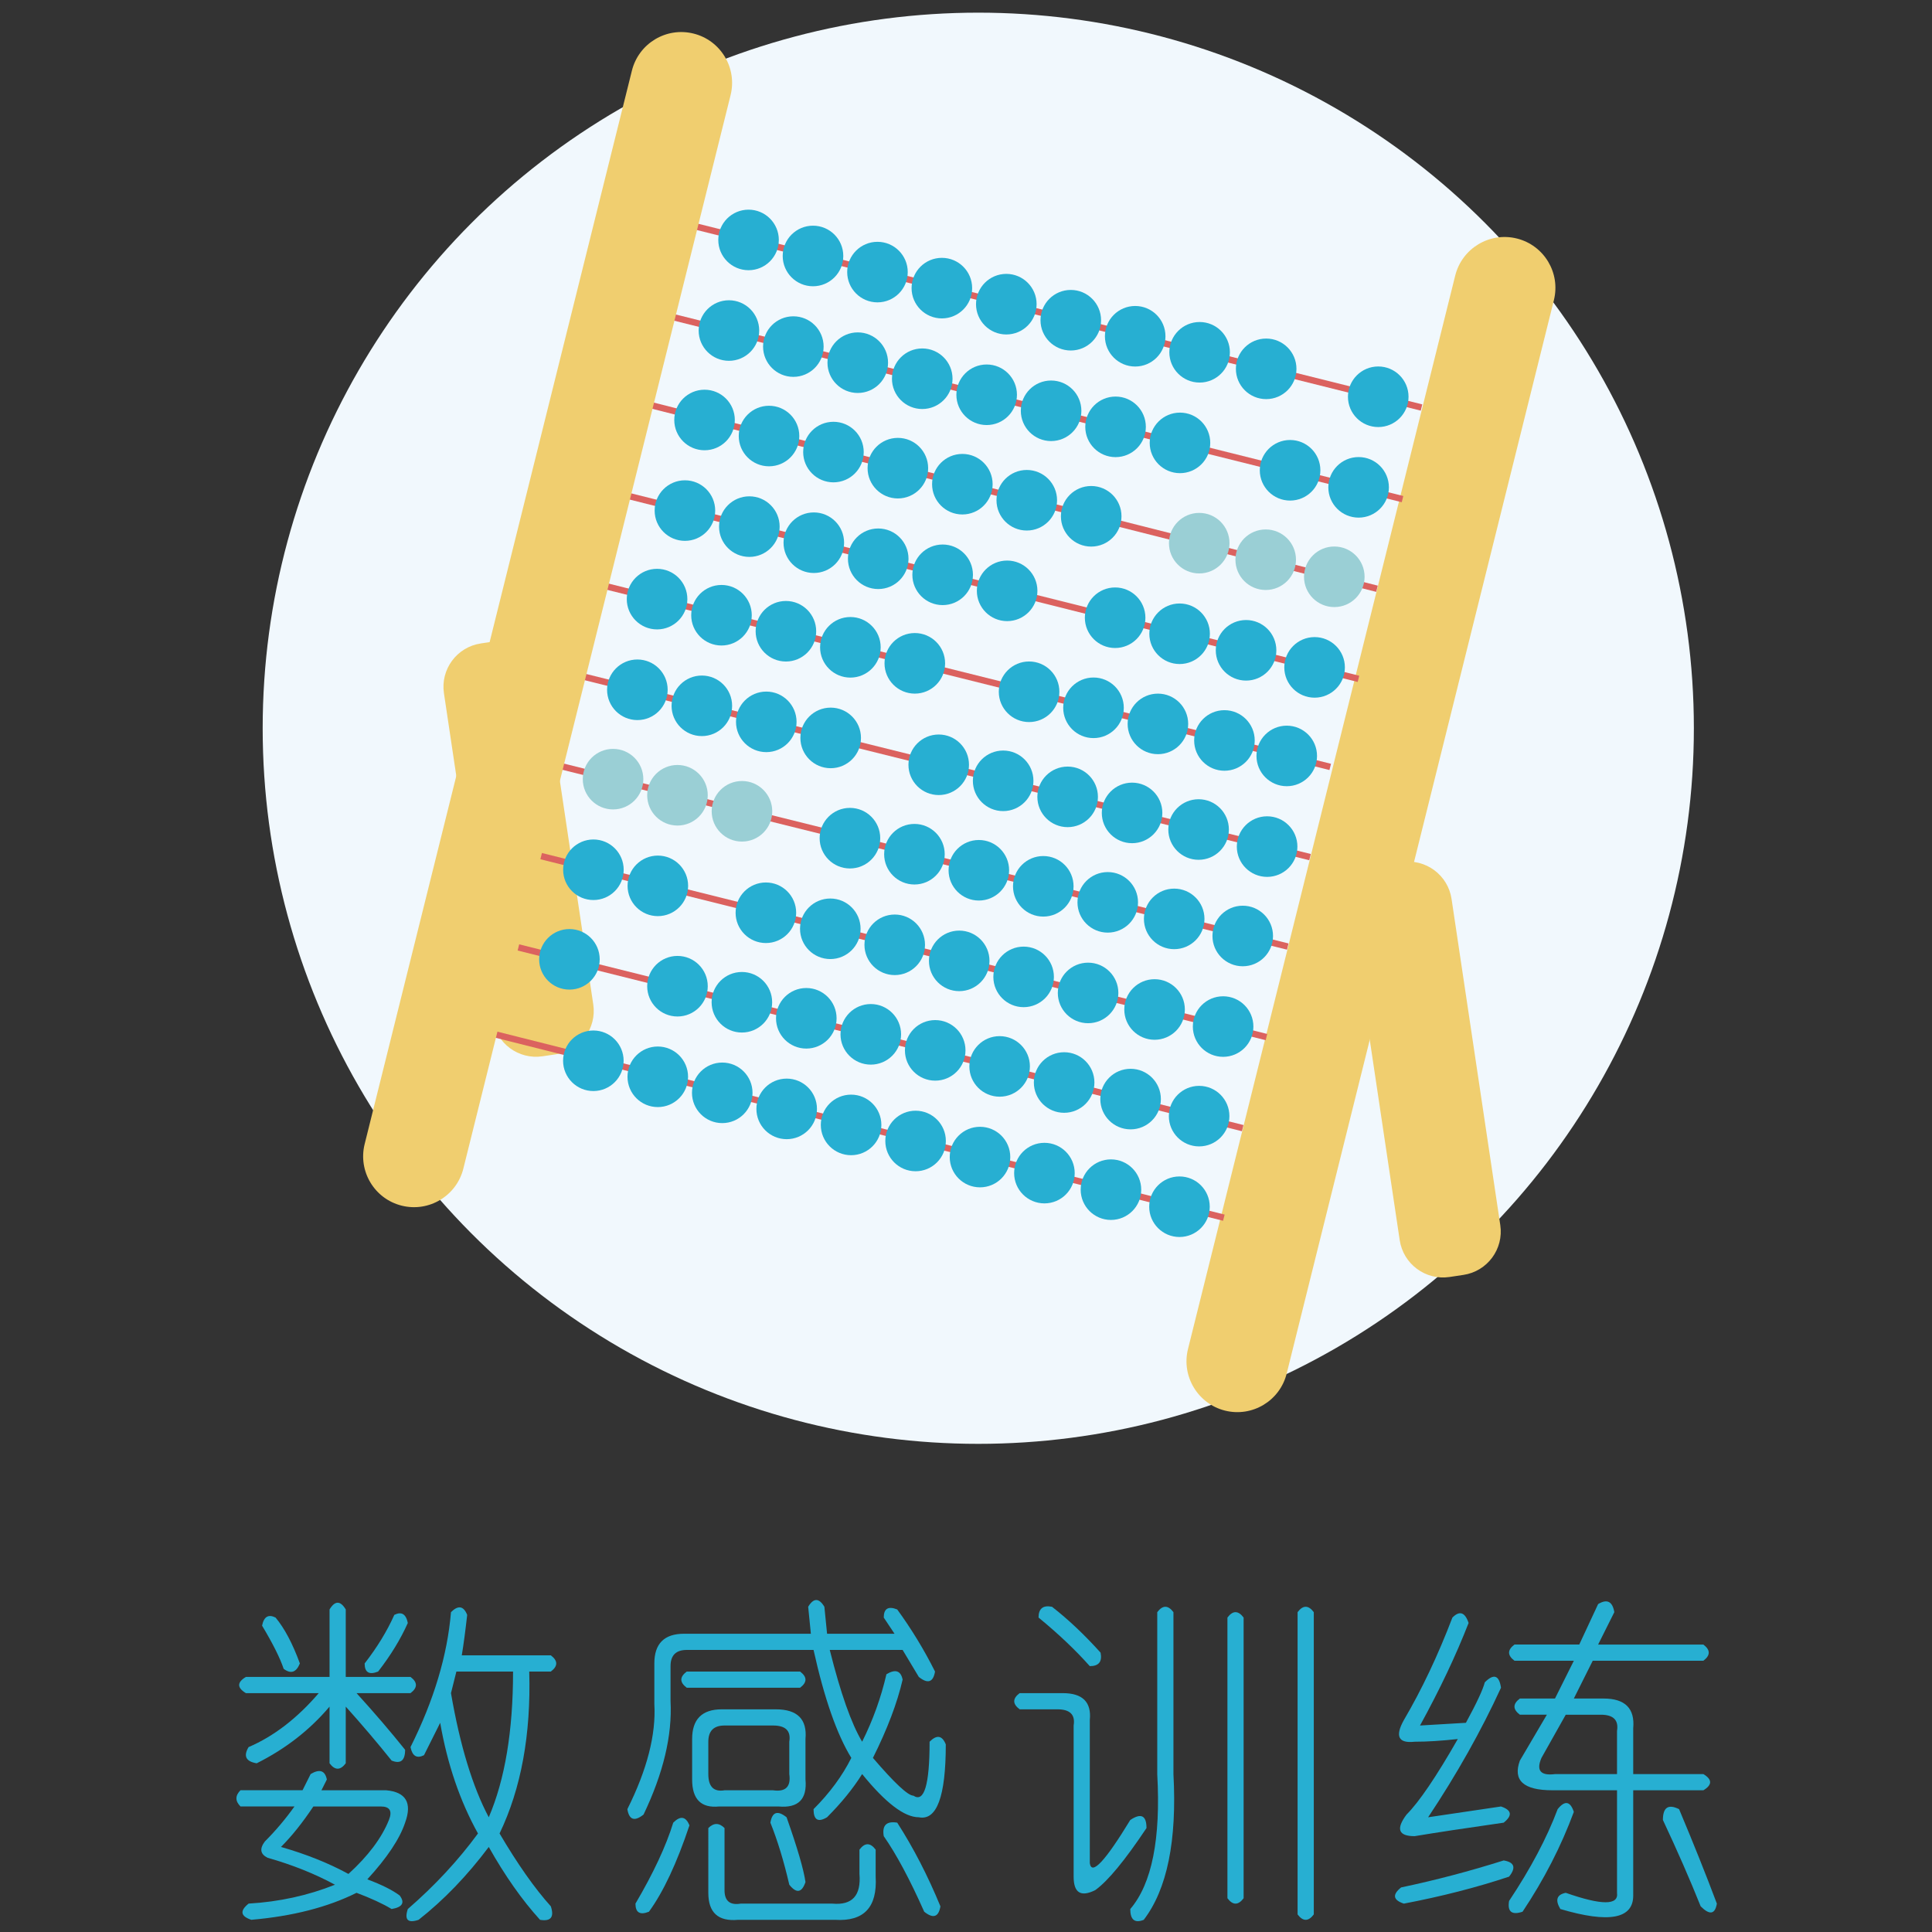<?xml version="1.0" encoding="utf-8"?>
<!-- Generator: Adobe Illustrator 16.0.0, SVG Export Plug-In . SVG Version: 6.00 Build 0)  -->
<!DOCTYPE svg PUBLIC "-//W3C//DTD SVG 1.1//EN" "http://www.w3.org/Graphics/SVG/1.1/DTD/svg11.dtd">
<svg version="1.1" id="图层_1" xmlns="http://www.w3.org/2000/svg" xmlns:xlink="http://www.w3.org/1999/xlink" x="0px" y="0px"
	 width="230px" height="230px" viewBox="-25 -1.085 230 230" enable-background="new -25 -1.085 230 230" xml:space="preserve">
<rect x="-25" y="-1.085" width="230" height="230" fill="#333333" stroke="none"/>
<circle id="path972_1_" fill="#F1F8FD" cx="91.461" cy="85.612" r="85.19"/>
<g id="g1085" transform="matrix(1.073,0,0,1.073,-13.856,-67.713)">
	<path id="rect1062" fill="#F0CE6F" d="M157.907,88.557L157.907,88.557c3.024,0.754,4.864,3.816,4.109,6.839L132.37,214.486
		c-0.754,3.026-3.816,4.867-6.838,4.116l0,0c-3.024-0.755-4.864-3.819-4.112-6.838l29.648-119.094
		C151.821,89.648,154.882,87.804,157.907,88.557z"/>
	<path id="rect1064" fill="#F0CE6F" d="M143.59,157.971l1.542-0.23c2.657-0.398,5.13,1.434,5.53,4.089l5.406,36.186
		c0.398,2.658-1.435,5.13-4.091,5.528l-1.543,0.232c-2.656,0.396-5.127-1.436-5.525-4.089l-5.409-36.189
		C139.103,160.843,140.933,158.371,143.59,157.971z"/>
	<path id="rect1066" fill="#F0CE6F" d="M42.959,133.484l1.542-0.23c2.656-0.397,5.13,1.435,5.528,4.089l5.407,36.188
		c0.396,2.656-1.434,5.128-4.09,5.528l-1.541,0.229c-2.657,0.397-5.131-1.435-5.528-4.089l-5.408-36.188
		C38.472,136.356,40.302,133.882,42.959,133.484z"/>
	
		<rect id="rect1068" x="106.547" y="55.493" transform="matrix(0.242 -0.97 0.97 0.242 -13.362 177.369)" fill="#DB625F" width="0.713" height="83.497"/>
	<circle id="circle1070" fill="#27AFD2" cx="72.665" cy="88.716" r="3.359"/>
	<circle id="circle1072" fill="#27AFD2" cx="79.815" cy="90.495" r="3.361"/>
	<circle id="circle1074" fill="#27AFD2" cx="86.968" cy="92.283" r="3.359"/>
	<circle id="circle1076" fill="#27AFD2" cx="94.113" cy="94.062" r="3.36"/>
	<circle id="circle1078" fill="#27AFD2" cx="101.263" cy="95.843" r="3.361"/>
	<circle id="circle1080" fill="#27AFD2" cx="108.416" cy="97.623" r="3.36"/>
	<circle id="circle1082" fill="#27AFD2" cx="115.562" cy="99.402" r="3.359"/>
	<circle id="circle1084" fill="#27AFD2" cx="122.71" cy="101.181" r="3.359"/>
	<circle id="circle1086" fill="#27AFD2" cx="142.528" cy="106.115" r="3.361"/>
	<circle id="circle1088" fill="#27AFD2" cx="130.094" cy="103.017" r="3.36"/>
	
		<rect id="rect1090" x="104.375" y="65.546" transform="matrix(0.242 -0.97 0.97 0.242 -24.688 182.993)" fill="#DB625F" width="0.712" height="83.49"/>
	<circle id="circle1092" fill="#27AFD2" cx="70.488" cy="98.768" r="3.359"/>
	<circle id="circle1094" fill="#27AFD2" cx="77.635" cy="100.548" r="3.359"/>
	<circle id="circle1096" fill="#27AFD2" cx="84.782" cy="102.334" r="3.361"/>
	<circle id="circle1098" fill="#27AFD2" cx="91.936" cy="104.115" r="3.36"/>
	<circle id="circle1100" fill="#27AFD2" cx="99.083" cy="105.894" r="3.36"/>
	<circle id="circle1102" fill="#27AFD2" cx="106.232" cy="107.672" r="3.359"/>
	<circle id="circle1104" fill="#27AFD2" cx="113.384" cy="109.453" r="3.36"/>
	<circle id="circle1106" fill="#27AFD2" cx="120.531" cy="111.233" r="3.359"/>
	<circle id="circle1108" fill="#27AFD2" cx="140.35" cy="116.165" r="3.36"/>
	<circle id="circle1110" fill="#27AFD2" cx="132.747" cy="114.272" r="3.361"/>
	
		<rect id="rect1112" x="101.679" y="75.465" transform="matrix(0.245 -0.969 0.969 0.245 -36.642 187.343)" fill="#DB625F" width="0.712" height="83.495"/>
	<circle id="circle1114" fill="#27AFD2" cx="67.782" cy="108.692" r="3.359"/>
	<circle id="circle1116" fill="#27AFD2" cx="74.936" cy="110.472" r="3.359"/>
	<circle id="circle1118" fill="#27AFD2" cx="82.084" cy="112.251" r="3.359"/>
	<circle id="circle1120" fill="#27AFD2" cx="89.231" cy="114.037" r="3.36"/>
	<circle id="circle1122" fill="#27AFD2" cx="96.386" cy="115.816" r="3.359"/>
	<circle id="circle1124" fill="#27AFD2" cx="103.533" cy="117.597" r="3.36"/>
	<circle id="circle1126" fill="#27AFD2" cx="110.681" cy="119.377" r="3.361"/>
	<circle id="circle1128" fill="#9ACFD5" cx="122.667" cy="122.359" r="3.359"/>
	<circle id="circle1130" fill="#9ACFD5" cx="137.653" cy="126.089" r="3.36"/>
	<circle id="circle1132" fill="#9ACFD5" cx="130.043" cy="124.195" r="3.359"/>
	
		<rect id="rect1134" x="99.484" y="85.512" transform="matrix(0.243 -0.97 0.97 0.243 -47.869 193.187)" fill="#DB625F" width="0.712" height="83.501"/>
	<circle id="circle1136" fill="#27AFD2" cx="65.605" cy="118.743" r="3.359"/>
	<circle id="circle1138" fill="#27AFD2" cx="72.753" cy="120.522" r="3.361"/>
	<circle id="circle1140" fill="#27AFD2" cx="79.906" cy="122.308" r="3.36"/>
	<circle id="circle1142" fill="#27AFD2" cx="87.052" cy="124.089" r="3.36"/>
	<circle id="circle1144" fill="#27AFD2" cx="94.2" cy="125.869" r="3.361"/>
	<circle id="circle1146" fill="#27AFD2" cx="101.354" cy="127.648" r="3.36"/>
	<circle id="circle1148" fill="#27AFD2" cx="113.336" cy="130.631" r="3.359"/>
	<circle id="circle1150" fill="#27AFD2" cx="120.49" cy="132.41" r="3.359"/>
	<circle id="circle1152" fill="#27AFD2" cx="135.466" cy="136.14" r="3.361"/>
	<circle id="circle1154" fill="#27AFD2" cx="127.863" cy="134.246" r="3.36"/>
	
		<rect id="rect1156" x="96.398" y="95.341" transform="matrix(0.242 -0.97 0.97 0.242 -59.692 197.756)" fill="#DB625F" width="0.714" height="83.502"/>
	<circle id="circle1158" fill="#27AFD2" cx="62.515" cy="128.566" r="3.361"/>
	<circle id="circle1160" fill="#27AFD2" cx="69.662" cy="130.354" r="3.359"/>
	<circle id="circle1162" fill="#27AFD2" cx="76.81" cy="132.131" r="3.359"/>
	<circle id="circle1164" fill="#27AFD2" cx="83.963" cy="133.913" r="3.361"/>
	<circle id="circle1166" fill="#27AFD2" cx="91.111" cy="135.691" r="3.361"/>
	<circle id="circle1168" fill="#27AFD2" cx="103.79" cy="138.846" r="3.361"/>
	<circle id="circle1170" fill="#27AFD2" cx="110.937" cy="140.625" r="3.361"/>
	<circle id="circle1172" fill="#27AFD2" cx="118.083" cy="142.411" r="3.359"/>
	<circle id="circle1174" fill="#27AFD2" cx="132.377" cy="145.965" r="3.359"/>
	<circle id="circle1176" fill="#27AFD2" cx="125.464" cy="144.248" r="3.36"/>
	
		<rect id="rect1178" x="94.201" y="105.387" transform="matrix(0.241 -0.97 0.97 0.241 -71.051 203.39)" fill="#DB625F" width="0.713" height="83.501"/>
	<circle id="circle1180" fill="#27AFD2" cx="60.33" cy="138.626" r="3.361"/>
	<circle id="circle1182" fill="#27AFD2" cx="67.483" cy="140.404" r="3.359"/>
	<circle id="circle1184" fill="#27AFD2" cx="74.632" cy="142.184" r="3.359"/>
	<circle id="circle1186" fill="#27AFD2" cx="81.777" cy="143.966" r="3.361"/>
	<circle id="circle1188" fill="#27AFD2" cx="93.764" cy="146.946" r="3.359"/>
	<circle id="circle1190" fill="#27AFD2" cx="100.913" cy="148.726" r="3.36"/>
	<circle id="circle1192" fill="#27AFD2" cx="108.068" cy="150.506" r="3.36"/>
	<circle id="circle1194" fill="#27AFD2" cx="115.216" cy="152.287" r="3.359"/>
	<circle id="circle1196" fill="#27AFD2" cx="130.198" cy="156.023" r="3.361"/>
	<circle id="circle1198" fill="#27AFD2" cx="122.596" cy="154.129" r="3.36"/>
	
		<rect id="rect1200" x="91.515" y="115.325" transform="matrix(0.241 -0.971 0.971 0.241 -82.708 208.403)" fill="#DB625F" width="0.71" height="83.499"/>
	<circle id="circle1202" fill="#9ACFD5" cx="57.632" cy="148.541" r="3.359"/>
	<circle id="circle1204" fill="#9ACFD5" cx="64.779" cy="150.328" r="3.36"/>
	<circle id="circle1206" fill="#9ACFD5" cx="71.934" cy="152.107" r="3.36"/>
	<circle id="circle1208" fill="#27AFD2" cx="83.913" cy="155.089" r="3.361"/>
	<circle id="circle1210" fill="#27AFD2" cx="91.069" cy="156.869" r="3.36"/>
	<circle id="circle1212" fill="#27AFD2" cx="98.215" cy="158.65" r="3.359"/>
	<circle id="circle1214" fill="#27AFD2" cx="105.365" cy="160.43" r="3.359"/>
	<circle id="circle1216" fill="#27AFD2" cx="112.517" cy="162.209" r="3.359"/>
	<circle id="circle1218" fill="#27AFD2" cx="127.494" cy="165.941" r="3.36"/>
	<circle id="circle1220" fill="#27AFD2" cx="119.889" cy="164.045" r="3.359"/>
	
		<rect id="rect1222" x="89.341" y="125.376" transform="matrix(0.242 -0.97 0.97 0.242 -94.197 213.614)" fill="#DB625F" width="0.713" height="83.507"/>
	<circle id="circle1224" fill="#27AFD2" cx="55.453" cy="158.593" r="3.359"/>
	<circle id="circle1226" fill="#27AFD2" cx="62.601" cy="160.38" r="3.359"/>
	<circle id="circle1228" fill="#27AFD2" cx="74.588" cy="163.364" r="3.36"/>
	<circle id="circle1230" fill="#27AFD2" cx="81.735" cy="165.143" r="3.359"/>
	<circle id="circle1232" fill="#27AFD2" cx="88.883" cy="166.92" r="3.359"/>
	<circle id="circle1234" fill="#27AFD2" cx="96.038" cy="168.703" r="3.359"/>
	<circle id="circle1236" fill="#27AFD2" cx="103.184" cy="170.48" r="3.359"/>
	<circle id="circle1238" fill="#27AFD2" cx="110.336" cy="172.26" r="3.359"/>
	<circle id="circle1240" fill="#27AFD2" cx="125.317" cy="175.99" r="3.359"/>
	<circle id="circle1242" fill="#27AFD2" cx="117.712" cy="174.096" r="3.36"/>
	
		<rect id="rect1244" x="86.672" y="135.308" transform="matrix(0.242 -0.97 0.97 0.242 -105.813 218.723)" fill="#DB625F" width="0.708" height="83.5"/>
	<circle id="circle1246" fill="#27AFD2" cx="52.792" cy="168.531" r="3.359"/>
	<circle id="circle1248" fill="#27AFD2" cx="64.779" cy="171.513" r="3.36"/>
	<circle id="circle1250" fill="#27AFD2" cx="71.925" cy="173.294" r="3.359"/>
	<circle id="circle1252" fill="#27AFD2" cx="79.072" cy="175.073" r="3.36"/>
	<circle id="circle1254" fill="#27AFD2" cx="86.227" cy="176.853" r="3.361"/>
	<circle id="circle1256" fill="#27AFD2" cx="93.374" cy="178.632" r="3.36"/>
	<circle id="circle1258" fill="#27AFD2" cx="100.522" cy="180.412" r="3.359"/>
	<circle id="circle1260" fill="#27AFD2" cx="107.678" cy="182.198" r="3.36"/>
	<circle id="circle1262" fill="#27AFD2" cx="122.656" cy="185.928" r="3.359"/>
	<circle id="circle1264" fill="#27AFD2" cx="115.051" cy="184.036" r="3.36"/>
	
		<rect id="rect1266" x="84.519" y="145.353" transform="matrix(0.244 -0.97 0.97 0.244 -117.296 223.683)" fill="#DB625F" width="0.708" height="83.498"/>
	<circle id="circle1268" fill="#27AFD2" cx="55.446" cy="179.786" r="3.359"/>
	<circle id="circle1270" fill="#27AFD2" cx="62.594" cy="181.564" r="3.36"/>
	<circle id="circle1272" fill="#27AFD2" cx="69.747" cy="183.343" r="3.359"/>
	<circle id="circle1274" fill="#27AFD2" cx="76.895" cy="185.125" r="3.36"/>
	<circle id="circle1276" fill="#27AFD2" cx="84.041" cy="186.903" r="3.36"/>
	<circle id="circle1278" fill="#27AFD2" cx="91.197" cy="188.685" r="3.359"/>
	<circle id="circle1280" fill="#27AFD2" cx="98.344" cy="190.47" r="3.359"/>
	<circle id="circle1282" fill="#27AFD2" cx="105.491" cy="192.249" r="3.36"/>
	<circle id="circle1284" fill="#27AFD2" cx="120.475" cy="195.979" r="3.359"/>
	<circle id="circle1286" fill="#27AFD2" cx="112.872" cy="194.086" r="3.359"/>
	<path id="rect1288" fill="#F0CE6F" d="M66.561,65.819L66.561,65.819c3.024,0.754,4.863,3.816,4.109,6.841l-29.648,119.09
		c-0.753,3.025-3.813,4.863-6.838,4.112l0,0c-3.024-0.753-4.864-3.816-4.111-6.84L59.722,69.935
		C60.476,66.909,63.535,65.066,66.561,65.819z"/>
</g>
<g>
	<path fill="#27AFD2" d="M13.911,210.76l-0.644,1.283h7.711c2.354,0.214,3.106,1.5,2.25,3.855c-0.643,1.929-2.144,4.176-4.498,6.747
		c1.712,0.643,2.997,1.283,3.855,1.929c0.643,0.856,0.321,1.391-0.964,1.605c-1.07-0.643-2.465-1.285-4.176-1.929
		c-3.429,1.714-7.605,2.785-12.529,3.213c-1.285-0.428-1.392-1.07-0.32-1.929c3.639-0.214,7.067-0.963,10.281-2.247
		c-2.357-1.285-5.036-2.357-8.032-3.214c-0.858-0.428-0.964-1.07-0.322-1.927c1.286-1.286,2.463-2.678,3.534-4.178H3.629
		c-0.643-0.643-0.643-1.283,0-1.929h7.389l0.964-1.928C13.052,209.474,13.695,209.688,13.911,210.76z M14.231,208.831v-6.747
		c-2.354,2.785-5.247,5.032-8.673,6.747c-1.285-0.214-1.607-0.856-0.964-1.929c2.997-1.283,5.783-3.426,8.353-6.424H4.273
		c-1.07-0.644-1.07-1.284,0-1.929h9.96v-8.031c0.643-1.071,1.285-1.071,1.928,0v8.031h7.71c0.857,0.643,0.857,1.285,0,1.929h-6.426
		c2.142,2.355,4.069,4.604,5.783,6.746c0,1.284-0.537,1.715-1.606,1.284c-1.713-2.141-3.535-4.282-5.461-6.425v6.747
		C15.517,209.688,14.875,209.688,14.231,208.831z M6.2,192.445c0.214-1.069,0.748-1.393,1.607-0.963
		c1.069,1.285,2.032,3.105,2.891,5.461c-0.428,1.07-1.07,1.286-1.928,0.643C8.342,196.303,7.485,194.588,6.2,192.445z
		 M20.336,213.972h-8.031c-1.285,1.927-2.571,3.533-3.856,4.818c2.997,0.856,5.676,1.929,8.032,3.213
		c2.355-2.143,3.96-4.283,4.82-6.425C21.727,214.506,21.405,213.972,20.336,213.972z M21.942,191.162
		c0.856-0.428,1.39-0.109,1.607,0.965c-0.859,1.927-2.035,3.854-3.534,5.782c-1.07,0.429-1.606,0.106-1.606-0.964
		C19.908,195.017,21.083,193.089,21.942,191.162z M30.617,191.162c-0.216,1.929-0.428,3.534-0.644,4.818h10.603
		c0.856,0.643,0.856,1.285,0,1.929h-2.57c0.214,7.496-0.963,13.921-3.534,19.277c2.142,3.639,4.176,6.531,6.104,8.673
		c0.426,1.284,0,1.82-1.285,1.606c-2.144-2.357-4.176-5.248-6.104-8.674c-2.57,3.426-5.356,6.318-8.353,8.674
		c-1.285,0.427-1.713,0-1.285-1.284c3.212-2.785,5.997-5.783,8.353-8.995c-2.144-3.857-3.642-8.247-4.498-13.174l-1.928,3.855
		c-0.857,0.427-1.392,0.106-1.606-0.966c2.784-5.567,4.39-10.922,4.819-16.063C29.546,189.983,30.188,190.09,30.617,191.162z
		 M36.078,197.909h-6.746l-0.644,2.569c1.07,6.211,2.57,11.138,4.498,14.779C35.114,210.76,36.078,204.976,36.078,197.909z"/>
	<path fill="#27AFD2" d="M73.14,190.198l0.322,3.213h8.032l-1.286-1.929c0-1.07,0.534-1.393,1.606-0.964
		c1.712,2.356,3.213,4.818,4.498,7.391c-0.216,1.283-0.859,1.497-1.929,0.641l-1.927-3.213h-8.675
		c1.285,5.142,2.57,8.782,3.855,10.923c1.285-2.569,2.249-5.247,2.891-8.03c1.069-0.644,1.711-0.43,1.928,0.641
		c-0.643,2.785-1.823,5.891-3.535,9.318c2.57,2.998,4.176,4.496,4.819,4.496c1.285,0.856,1.927-1.284,1.927-6.425
		c0.856-0.856,1.498-0.752,1.928,0.32c0,6.213-1.072,9.103-3.213,8.676c-1.715,0-3.963-1.715-6.746-5.143
		c-1.073,1.715-2.465,3.428-4.177,5.143c-1.072,0.641-1.607,0.32-1.607-0.966c1.928-1.926,3.426-3.962,4.497-6.102
		c-1.715-2.785-3.213-7.067-4.497-12.852H56.755c-1.285,0-1.928,0.642-1.928,1.927v4.178c0.213,4.068-0.859,8.566-3.213,13.492
		c-1.073,0.858-1.716,0.643-1.928-0.642c2.355-4.711,3.425-8.889,3.212-12.528v-4.82c0-2.355,1.177-3.534,3.535-3.534h15.1
		l-0.321-3.213C71.854,189.127,72.498,189.127,73.14,190.198z M55.148,215.898c0.854-0.856,1.498-0.748,1.928,0.322
		c-1.5,4.498-3.107,7.926-4.819,10.279c-1.073,0.43-1.607,0.109-1.607-0.963C52.791,221.896,54.291,218.684,55.148,215.898z
		 M56.755,197.909h13.493c0.855,0.641,0.855,1.283,0,1.926H56.755C55.896,199.194,55.896,198.55,56.755,197.909z M60.931,202.406
		h6.426c2.57,0,3.747,1.178,3.534,3.535v4.818c0.212,2.355-0.858,3.428-3.213,3.212h-7.068c-2.144,0.216-3.213-0.856-3.213-3.212
		v-4.818C57.397,203.584,58.574,202.406,60.931,202.406z M67.035,204.333h-5.782c-1.285,0-1.929,0.643-1.929,1.929v3.854
		c0,1.499,0.644,2.144,1.929,1.928h5.782c1.498,0.216,2.14-0.427,1.928-1.928v-3.854C69.176,204.976,68.533,204.333,67.035,204.333z
		 M59.324,216.541c0.644-0.643,1.285-0.643,1.929,0v7.39c0,1.286,0.642,1.82,1.927,1.606h10.923
		c2.354,0.214,3.426-0.963,3.213-3.534v-2.893c0.643-0.854,1.285-0.854,1.929,0v3.215c0.212,3.64-1.394,5.354-4.819,5.141H62.859
		c-2.358,0.214-3.535-0.856-3.535-3.213V216.541z M66.714,215.898c0.212-1.284,0.854-1.497,1.927-0.641
		c1.285,3.64,2.034,6.211,2.25,7.71c-0.431,1.283-1.073,1.391-1.927,0.32C68.321,220.503,67.57,218.041,66.714,215.898z
		 M80.208,217.505c-0.216-1.284,0.321-1.82,1.606-1.606c1.928,2.999,3.64,6.319,5.141,9.961c-0.217,1.284-0.859,1.497-1.929,0.641
		C83.312,222.647,81.705,219.648,80.208,217.505z"/>
	<path fill="#27AFD2" d="M96.386,200.479h5.139c2.358,0,3.429,1.069,3.213,3.212v17.028c0.216,1.499,1.822-0.216,4.82-5.141
		c1.284-0.856,1.929-0.536,1.929,0.963c-2.572,3.855-4.605,6.32-6.104,7.39c-1.715,0.856-2.57,0.322-2.57-1.605v-17.992
		c0.214-1.285-0.429-1.929-1.928-1.929h-4.497C95.527,201.764,95.527,201.121,96.386,200.479z M100.239,190.198
		c1.929,1.5,3.854,3.319,5.783,5.462c0.214,1.069-0.214,1.605-1.285,1.605c-1.713-1.929-3.747-3.854-6.101-5.783
		C98.636,190.412,99.171,189.983,100.239,190.198z M114.696,190.84v19.275c0.429,7.926-0.75,13.709-3.535,17.351
		c-1.069,0.427-1.605,0-1.605-1.284c2.571-2.998,3.642-8.354,3.212-16.064v-19.275C113.412,189.983,114.055,189.983,114.696,190.84z
		 M121.123,191.482c0.641-0.856,1.283-0.856,1.927,0v33.412c-0.643,0.856-1.284,0.856-1.927,0V191.482z M131.404,190.84v35.983
		c-0.643,0.856-1.286,0.856-1.929,0V190.84C130.117,189.983,130.76,189.983,131.404,190.84z"/>
	<path fill="#27AFD2" d="M154.009,220.396c1.284,0.214,1.496,0.856,0.643,1.929c-3.855,1.283-8.032,2.355-12.529,3.212
		c-1.284-0.429-1.396-1.07-0.322-1.929C145.868,222.752,149.936,221.682,154.009,220.396z M147.905,191.482
		c0.853-0.856,1.496-0.643,1.928,0.643c-1.503,3.855-3.43,7.924-5.783,12.208l5.462-0.322c1.284-2.355,2.031-3.962,2.248-4.818
		c1.067-1.07,1.712-0.856,1.929,0.643c-2.36,5.141-5.252,10.28-8.674,15.421l8.674-1.284c1.285,0.428,1.389,1.07,0.321,1.927
		c-4.496,0.643-8.031,1.179-10.602,1.606c-1.928,0-2.249-0.854-0.964-2.569c1.495-1.5,3.534-4.498,6.104-8.996
		c-1.929,0.216-3.646,0.322-5.141,0.322c-1.929,0.214-2.359-0.643-1.285-2.571C144.262,200.049,146.188,195.98,147.905,191.482z
		 M160.435,214.292c0.853-1.069,1.496-0.963,1.927,0.322c-1.501,4.069-3.534,8.033-6.104,11.886c-1.282,0.43-1.823,0-1.605-1.283
		C157.222,221.361,159.15,217.72,160.435,214.292z M165.253,189.876c1.067-0.643,1.71-0.322,1.928,0.964l-1.928,3.856h12.529
		c0.853,0.641,0.853,1.284,0,1.927h-13.171l-2.25,4.498h3.535c2.57,0,3.746,1.177,3.535,3.534v5.46h8.353
		c1.067,0.645,1.067,1.285,0,1.928h-8.353v12.531c0,2.782-2.892,3.318-8.676,1.605c-0.641-1.071-0.431-1.715,0.645-1.929
		c4.278,1.5,6.314,1.5,6.103,0v-12.208h-7.71c-3.431,0-4.714-1.179-3.855-3.534l3.213-5.461h-3.213
		c-0.858-0.644-0.858-1.284,0-1.927h4.178l2.247-4.498h-7.067c-0.859-0.643-0.859-1.286,0-1.929h7.711L165.253,189.876z
		 M165.574,203.048h-4.176l-2.892,5.143c-0.644,1.497-0.109,2.142,1.606,1.927h7.39v-5.142
		C167.715,203.69,167.071,203.048,165.574,203.048z M174.892,214.292c1.71,4.071,3.212,7.817,4.497,11.245
		c-0.218,1.286-0.861,1.393-1.928,0.322c-1.284-3.212-2.789-6.64-4.497-10.281C172.964,214.079,173.606,213.651,174.892,214.292z"/>
</g>
</svg>
